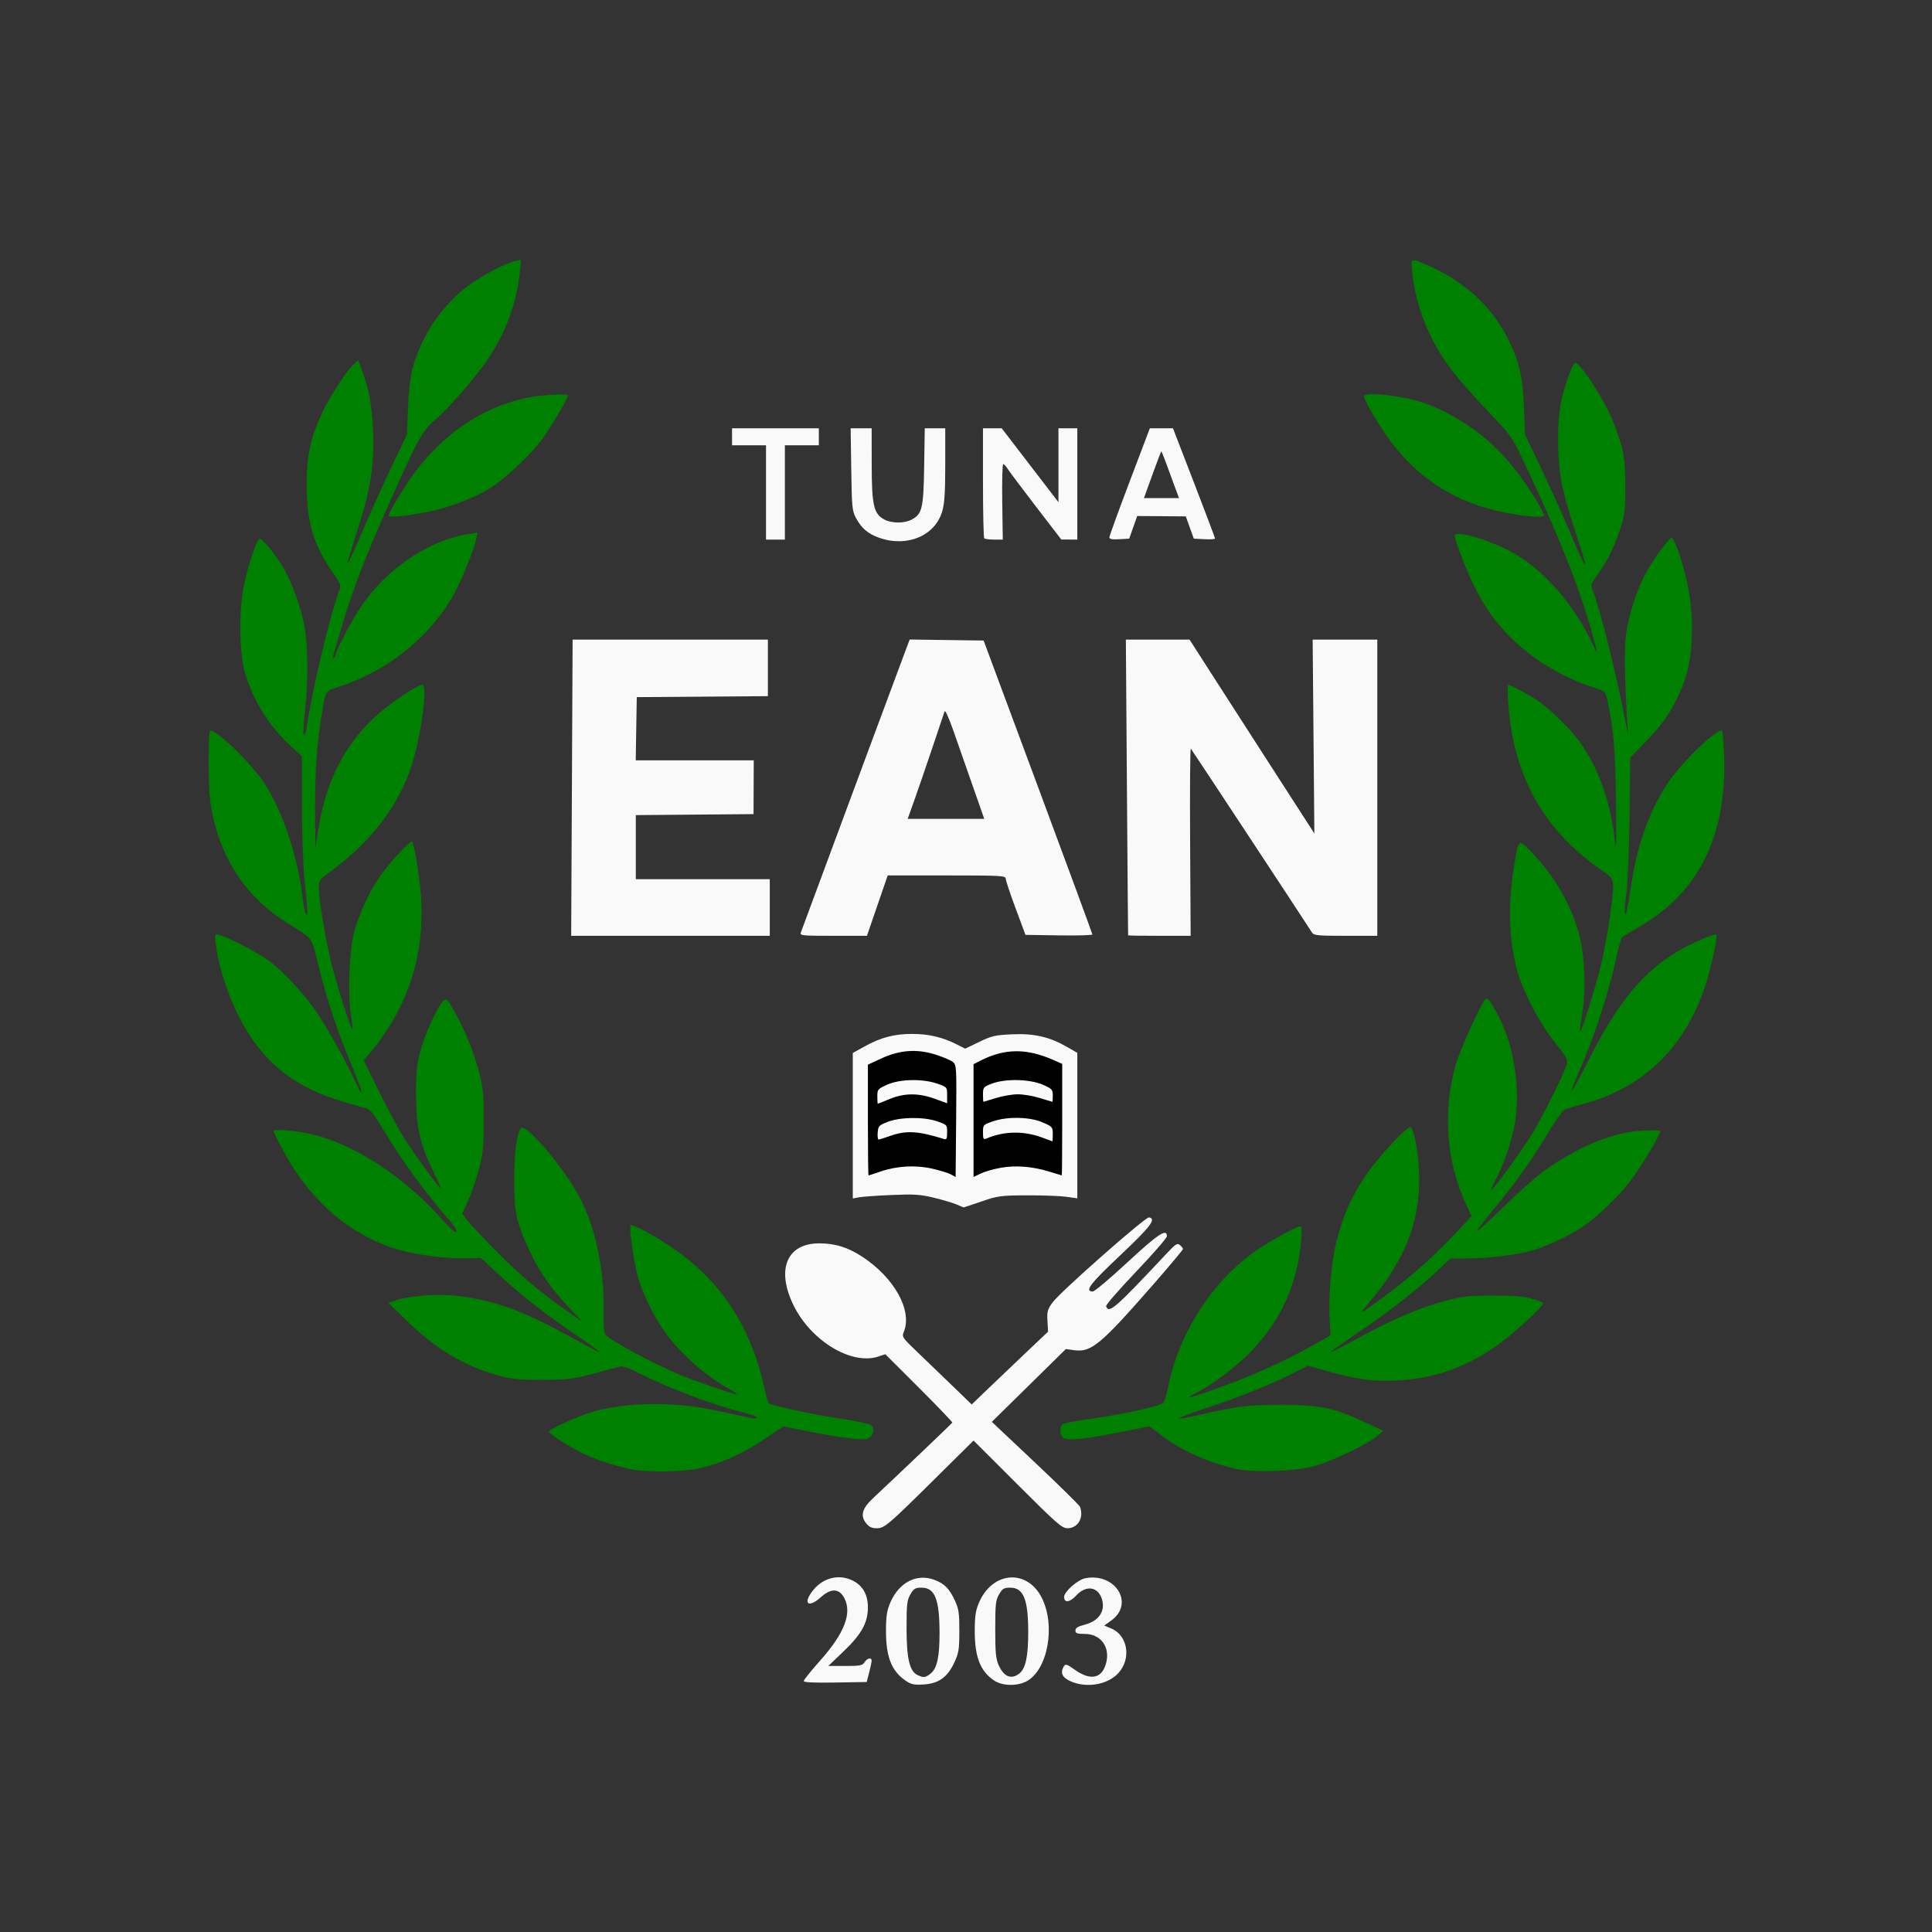 <?xml version="1.0" encoding="UTF-8" standalone="no"?>
<!-- Created with Inkscape (http://www.inkscape.org/) -->

<svg
   version="1.1"
   id="svg1"
   width="1024"
   height="1024"
   viewBox="0 0 1024 1024"
   sodipodi:docname="logo_white.svg"
   inkscape:version="1.4 (e7c3feb1, 2024-10-09)"
   inkscape:export-filename="logoEANWhiteBgMono.png"
   inkscape:export-xdpi="96"
   inkscape:export-ydpi="96"
   xmlns:inkscape="http://www.inkscape.org/namespaces/inkscape"
   xmlns:sodipodi="http://sodipodi.sourceforge.net/DTD/sodipodi-0.dtd"
   xmlns="http://www.w3.org/2000/svg"
   xmlns:svg="http://www.w3.org/2000/svg">
  <rect x="0" y="0" width="1024" height="1024" fill="#333333" stroke="none"/>
  <defs
     id="defs1" />
  <sodipodi:namedview
     id="namedview1"
     pagecolor="#ffffff"
     bordercolor="#000000"
     borderopacity="0.25"
     inkscape:showpageshadow="2"
     inkscape:pageopacity="0.0"
     inkscape:pagecheckerboard="0"
     inkscape:deskcolor="#d1d1d1"
     inkscape:zoom="1.3675087"
     inkscape:cx="564.89584"
     inkscape:cy="514.80475"
     inkscape:window-width="2560"
     inkscape:window-height="1387"
     inkscape:window-x="1512"
     inkscape:window-y="25"
     inkscape:window-maximized="0"
     inkscape:current-layer="g1"
     inkscape:export-bgcolor="#000000ff" />
  <g
     inkscape:groupmode="layer"
     inkscape:label="Image"
     id="g1">
    <path
       id="path42"
       style="fill:#000000;stroke-width:0.837"
       d="m 539.252,555.229 c -6.801,-0.021 -11.852,1.128 -18.938,4.275 l -4.811,2.137 a 2.673,2.673 0 0 0 -1.588,2.443 V 593.25 c 0,8.028 0.034,15.325 0.086,20.625 0.026,2.65 0.057,4.797 0.092,6.301 0.017,0.752 0.036,1.34 0.057,1.773 0.01,0.217 0.019,0.387 0.037,0.572 0.009,0.092 0.015,0.173 0.051,0.361 0.018,0.094 0.027,0.199 0.137,0.484 0.055,0.143 0.117,0.335 0.381,0.678 0.132,0.171 0.663,0.613 0.664,0.613 6.2e-4,4e-4 1.456,0.432 1.457,0.432 0.573,0 0.557,-0.056 0.652,-0.078 0.095,-0.022 0.159,-0.04 0.227,-0.059 0.135,-0.038 0.269,-0.079 0.428,-0.129 0.317,-0.1 0.722,-0.234 1.207,-0.398 0.969,-0.329 2.247,-0.776 3.619,-1.27 6.573,-2.362 21.423,-2.864 29.367,-0.832 1.804,0.461 3.61,0.946 5.053,1.352 1.442,0.406 2.691,0.811 2.719,0.822 0.397,0.158 1.238,0.481 2.344,0.088 1.106,-0.394 1.696,-1.347 1.941,-1.971 0.491,-1.247 0.52,-2.296 0.621,-4.277 0.202,-3.964 0.221,-11.245 0.221,-25.023 V 564.033 a 2.673,2.673 0 0 0 -1.682,-2.482 l -5.229,-2.092 c -7.963,-3.187 -12.542,-4.21 -19.113,-4.23 z m -0.914,20.094 c 4.572,0.004 7.246,0.075 9.074,0.32 1.828,0.245 2.856,0.608 4.691,1.434 2.112,0.95 3.007,1.682 3.307,2.146 0.212,0.328 0.291,0.911 0.27,1.771 l -1.846,-0.621 c -3.846,-1.296 -8.072,-1.857 -13.789,-1.924 -6.149,-0.071 -9.943,0.399 -14.475,1.834 l -1.988,0.629 0.025,-0.447 c 0.117,-2.025 0.324,-2.737 0.316,-2.725 -0.007,0.012 0.255,-0.26 1.809,-1.037 1.219,-0.609 2.017,-0.887 3.783,-1.1 1.767,-0.213 4.451,-0.285 8.822,-0.281 z m 2.607,19.711 c 4.489,0.255 8.87,1.169 11.543,2.402 l 3.256,1.502 v 2.52 c 0,0.185 -0.009,0.287 -0.01,0.465 -0.863,-0.304 -1.664,-0.585 -2.699,-0.951 -8.356,-2.956 -16.306,-3.569 -23.721,-1.678 -2.389,0.609 -4.381,1.112 -5.842,1.48 -0.006,-0.137 -0.027,-0.177 -0.027,-0.326 0,-1.058 0.052,-1.78 0.129,-2.131 0.077,-0.351 0.074,-0.298 0.17,-0.393 0.193,-0.19 1.624,-0.9 4.789,-1.816 3.274,-0.948 7.923,-1.329 12.412,-1.074 z m -57.553,-40.57 c -5.803,0.19 -12.167,1.837 -18.562,4.736 l -5.586,2.533 a 3.135,3.135 0 0 0 -1.84,2.855 v 28.914 c 0,7.96 0.032,15.195 0.084,20.451 0.026,2.628 0.057,4.759 0.092,6.254 0.018,0.747 0.035,1.332 0.057,1.77 0.011,0.219 0.022,0.392 0.041,0.592 0.01,0.1 0.014,0.191 0.057,0.408 0.021,0.109 0.032,0.231 0.162,0.566 0.065,0.168 0.139,0.394 0.451,0.795 0.156,0.201 0.781,0.712 0.781,0.713 6.1e-4,4e-4 1.697,0.5 1.697,0.5 0.694,0 0.67,-0.068 0.779,-0.094 0.11,-0.026 0.181,-0.047 0.254,-0.068 0.145,-0.042 0.281,-0.086 0.443,-0.139 0.324,-0.106 0.732,-0.247 1.219,-0.418 0.973,-0.343 2.253,-0.807 3.627,-1.318 3.999,-1.489 5.587,-1.641 15.979,-1.641 10.219,7.6e-4 12.111,0.188 16.072,1.605 1.459,0.522 2.828,0.945 3.959,1.227 0.565,0.141 1.057,0.249 1.576,0.314 0.26,0.033 0.518,0.061 0.914,0.043 0.396,-0.018 1.054,0.238 2.258,-0.963 1.181,-1.178 0.804,-1.327 0.854,-1.531 0.05,-0.204 0.066,-0.318 0.082,-0.432 0.032,-0.227 0.05,-0.42 0.068,-0.652 0.037,-0.464 0.069,-1.051 0.102,-1.791 0.065,-1.48 0.13,-3.547 0.189,-6.076 0.12,-5.057 0.225,-11.949 0.285,-19.479 0.084,-10.386 0.075,-17.354 -0.057,-21.992 -0.066,-2.319 -0.16,-4.052 -0.305,-5.398 -0.145,-1.346 -0.197,-2.219 -0.834,-3.434 -0.824,-1.571 -1.943,-2.31 -3.227,-3.115 -1.284,-0.806 -2.797,-1.537 -4.494,-2.225 -3.394,-1.375 -7.505,-2.547 -11.578,-3.189 -1.79,-0.282 -3.663,-0.386 -5.6,-0.322 z m -1.648,20.99 c 4.257,-0.257 8.747,0.082 12.293,0.99 1.376,0.353 2.766,0.777 3.826,1.152 0.418,0.148 0.725,0.273 1.006,0.391 0.018,0.074 0.027,0.085 0.045,0.17 0.14,0.674 0.261,1.664 0.311,2.604 0.001,0.021 -10e-4,0.032 0,0.053 -1.115,-0.335 -2.294,-0.69 -3.674,-1.131 -8.689,-2.775 -15.846,-2.82 -23.529,-0.037 -1.781,0.645 -2.802,1.045 -4.166,1.559 v -2.047 l 2.986,-1.375 c 2.587,-1.191 6.644,-2.071 10.902,-2.328 z m -0.436,20.086 c 4.466,-0.247 9.266,0.095 12.691,0.973 1.387,0.355 2.788,0.782 3.855,1.16 0.464,0.164 0.823,0.309 1.115,0.434 0.03,0.068 0.054,0.071 0.074,0.162 0.118,0.527 0.201,1.337 0.199,2.084 -9e-5,0.05 -0.011,0.064 -0.012,0.113 -0.013,-0.003 -0.019,-0.003 -0.031,-0.006 -1.341,-0.293 -3.075,-0.705 -4.84,-1.156 -8.596,-2.198 -15.148,-2.221 -22.346,0.035 -1.768,0.554 -3.013,0.916 -3.986,1.162 0.101,-1.132 0.205,-1.517 0.152,-1.449 -0.06,0.077 0.551,-0.433 2.412,-1.355 2.013,-0.998 6.248,-1.909 10.715,-2.156 z" />
    <path
       id="path34"
       style="fill:#f9f9f9"
       d="M 303.12,417.501 303.5,339.002 355.25,339.001 407,339 v 14.987 14.987 l -34.75,0.263 -34.75,0.263 -0.274,16.75 -0.274,16.75 31.274,0.002 31.274,0.002 -0.053,14.248 -0.053,14.248 -31.197,0.264 L 337,432.028 V 449.014 466 h 35.5 35.5 v 15 15 H 355.37 302.739 Z M 424.459,494.25 c 0.37,-0.963 5.417,-14.575 11.215,-30.25 12.625,-34.13 41.239,-111.161 44.304,-119.271 l 2.181,-5.771 19.591,0.271 19.591,0.271 28.81,77.5 c 15.846,42.625 28.819,77.848 28.83,78.273 0.011,0.425 -7.964,0.65 -17.721,0.5 L 543.52,495.5 l -5.205,-14 c -2.863,-7.7 -5.23,-14.787 -5.26,-15.75 -0.051,-1.628 -2.229,-1.75 -31.305,-1.748 l -31.25,0.002 L 465,480 l -5.5,15.996 -17.857,0.002 c -16.597,0.002 -17.81,-0.122 -17.184,-1.748 z m 90.993,-78 c -3.415,-9.762 -8.024,-22.925 -10.242,-29.25 -2.217,-6.325 -4.259,-10.825 -4.538,-10 -0.278,0.825 -3.308,9.825 -6.732,20 -3.424,10.175 -7.717,22.663 -9.54,27.75 l -3.314,9.25 h 20.288 20.288 z m 82.471,79.5 c -0.042,-0.138 -0.328,-35.462 -0.635,-78.5 l -0.559,-78.25 16.885,0.011 16.885,0.011 12.989,20.239 c 7.144,11.131 22.025,34.247 33.069,51.368 l 20.081,31.129 -0.452,-51.379 L 695.735,339 H 712.867 730 v 78.5 78.5 h -16.759 c -14.871,0 -16.885,-0.197 -17.873,-1.75 -4.415,-6.94 -63.684,-96.897 -64.207,-97.451 -0.364,-0.385 -0.533,21.777 -0.376,49.25 L 631.071,496 h -16.535 c -9.095,0 -16.57,-0.113 -16.612,-0.25 z M 466.216,285.109 c -6.127,-2.116 -9.546,-5.004 -12.563,-10.609 -1.981,-3.681 -2.178,-5.736 -2.473,-25.75 L 450.86,227 H 456.43 462 l 0.022,19.25 c 0.025,21.741 1.07,26.195 6.85,29.184 3.843,1.987 10.369,2.01 14.161,0.049 5.739,-2.968 6.433,-5.854 6.791,-28.233 L 490.147,227 H 495.574 501 v 19.319 c 0,14.821 -0.374,20.577 -1.605,24.722 -3.841,12.935 -18.486,19.144 -33.18,14.068 z M 406,261 v -25 h -9 -9 v -4.5 -4.5 h 23 23 v 4.5 4.5 h -9 -9 v 25 25 h -5 -5 z m 115.667,24.333 C 521.3,284.967 521,271.692 521,255.833 V 227 h 4.966 4.966 L 545.966,246.587 561,266.175 V 246.587 227 h 5 5 v 29.5 29.5 l -4.25,-0.028 -4.25,-0.028 L 549,268.378 C 541.575,258.716 534.833,249.729 534.018,248.406 533.203,247.083 532.173,246 531.728,246 c -0.445,0 -0.678,9 -0.518,20.001 l 0.29,20.001 -4.583,-10e-4 c -2.521,-5.7e-4 -4.883,-0.301 -5.25,-0.668 z M 588,284.812 c 0,-0.711 4.825,-14.009 10.722,-29.552 L 609.444,227 h 6.128 6.128 l 11.15,28.877 C 638.982,271.759 644,285.056 644,285.427 c 0,0.37 -2.534,0.538 -5.631,0.373 l -5.631,-0.3 -2.119,-5.904 -2.119,-5.904 -12.876,-0.096 -12.876,-0.096 -2.124,6 -2.124,6 -5.25,0.302 c -3.781,0.218 -5.25,-0.059 -5.25,-0.99 z M 622.579,257.75 c -1.282,-3.438 -3.351,-9.073 -4.598,-12.524 -1.247,-3.451 -2.386,-6.151 -2.531,-6 -0.146,0.151 -2.262,5.786 -4.704,12.524 L 606.306,264 h 9.302 9.302 z"
       inkscape:label="Text" />
    <path
       style="fill:#f9f9f9"
       d="m 507,638.393 c -1.925,-0.841 -7.325,-2.449 -12,-3.574 -7.315,-1.76 -10.451,-1.961 -22.5,-1.442 -7.7,0.332 -15.463,0.884 -17.25,1.227 L 452,635.227 v -38.565 -38.565 l 6.25,-3.463 C 466.871,549.858 473.944,548 483.5,548 c 8.653,0 16.07,1.739 23.535,5.519 l 4.535,2.296 7.423,-3.581 c 6.664,-3.215 8.464,-3.627 17.619,-4.034 11.616,-0.517 19.775,1.389 29.139,6.804 l 5.25,3.036 v 38.552 38.552 l -5.75,-0.822 c -3.163,-0.452 -12.5,-0.796 -20.75,-0.765 -14.183,0.054 -15.507,0.231 -24.307,3.25 -5.119,1.756 -9.394,3.176 -9.5,3.154 -0.106,-0.021 -1.768,-0.727 -3.693,-1.568 z m -1.902,-75.494 c -1.074,-0.881 -5.142,-2.627 -9.041,-3.88 -9.919,-3.189 -19.036,-2.568 -28.877,1.968 L 460,564.296 v 29.352 C 460,609.792 460.155,623 460.343,623 c 0.189,0 3.001,-0.915 6.25,-2.033 8.743,-3.009 18.629,-3.569 27.506,-1.558 4.071,0.923 8.526,2.297 9.901,3.053 l 2.5,1.376 0.275,-29.669 c 0.263,-28.392 0.191,-29.738 -1.677,-31.27 z m -39.909,37.376 c 0.288,-3.455 0.673,-3.865 5.31,-5.662 6.741,-2.611 19.144,-2.741 26.25,-0.275 5.165,1.793 5.25,1.887 5.25,5.858 0,3.387 -0.282,3.948 -1.75,3.487 C 486.728,599.439 480.359,599.059 472,602 c -3.025,1.064 -5.865,1.949 -6.31,1.967 -0.446,0.018 -0.671,-1.643 -0.5,-3.692 z M 465,581.123 c 0,-3.712 0.223,-3.977 5.25,-6.225 6.73,-3.01 18.676,-3.259 26.5,-0.553 5.237,1.811 5.25,1.826 5.25,6.111 v 4.296 l -6.545,-2.376 c -8.649,-3.14 -16.093,-3.095 -23.955,0.143 -3.3,1.359 -6.112,2.474 -6.25,2.476 -0.138,0.003 -0.25,-1.74 -0.25,-3.872 z m 65.458,37.811 c 8.015,-1.396 17.02,-0.669 25.793,2.081 3.437,1.078 6.362,1.965 6.499,1.972 0.138,0.007 0.25,-13.287 0.25,-29.543 v -29.556 l -4.745,-2.099 c -14.138,-6.254 -25.758,-6.151 -38.505,0.342 l -3.75,1.91 v 29.889 29.889 l 3.83,-1.85 c 2.106,-1.018 6.889,-2.383 10.628,-3.034 z M 552,602.802 c -9.574,-3.524 -19.999,-3.287 -29.25,0.665 -1.501,0.641 -1.75,0.174 -1.75,-3.279 0,-3.959 0.087,-4.057 5.25,-5.849 7.703,-2.673 19.697,-2.405 26.5,0.594 5.033,2.218 5.25,2.474 5.25,6.191 0,2.132 -0.113,3.838 -0.25,3.79 -0.138,-0.048 -2.725,-0.998 -5.75,-2.111 z m -31,-22.719 c 0,-3.749 0.204,-3.996 4.75,-5.75 7.061,-2.724 20.099,-2.433 27,0.604 4.841,2.13 5.25,2.573 5.25,5.687 0,1.857 -0.113,3.371 -0.25,3.364 -0.138,-0.007 -3.103,-0.907 -6.589,-2 C 547.674,580.894 542.427,580 539.5,580 c -2.927,0 -8.174,0.894 -11.661,1.987 -3.486,1.093 -6.452,1.993 -6.589,2 -0.138,0.007 -0.25,-1.75 -0.25,-3.904 z"
       id="path33"
       inkscape:label="book" />
    <path
       id="path31"
       style="fill:#008000"
       d="m 335.66,778.952 c -6.888,-1.156 -18.12,-4.689 -25.403,-7.991 C 303.428,767.866 291,760.028 291,758.816 c 0,-1.32 16.2,-8.623 23.693,-10.682 11.349,-3.117 25.267,-4.491 38.721,-3.822 12.804,0.637 17.424,1.324 35.206,5.239 12.511,2.754 12.38,2.737 12.38,1.67 0,-0.428 -3.263,-1.611 -7.25,-2.629 -16.486,-4.209 -40.642,-13.342 -55.007,-20.797 -5.009,-2.599 -8.552,-3.84 -10,-3.502 -1.234,0.288 -7.643,1.978 -14.243,3.756 -10.818,2.914 -13.428,3.239 -26.5,3.303 -10.511,0.052 -16.354,-0.395 -21.237,-1.623 -19.197,-4.828 -34.864,-13.9 -50.936,-29.496 l -9.956,-9.661 3.572,-1.237 c 7.46,-2.583 22.674,-3.765 32.657,-2.538 19.772,2.43 34.457,7.657 58.423,20.794 8.471,4.643 16.206,8.72 17.189,9.06 0.983,0.34 -4.962,-3.987 -13.212,-9.616 -16.646,-11.357 -28.821,-20.961 -41.312,-32.587 l -8.312,-7.737 -7.421,0.196 c -10.718,0.284 -26.361,-1.656 -36.086,-4.474 -22.291,-6.46 -41.898,-21.678 -55.89,-43.382 C 151.569,612.986 145,600.748 145,599.529 c 0,-1.419 12.835,-0.252 21.55,1.959 22.148,5.618 47.541,22.303 67.142,44.117 3.655,4.067 7.019,7.395 7.476,7.395 1.872,0 0.513,-2.258 -5.535,-9.196 -10.256,-11.767 -22.848,-29.111 -31.189,-42.959 -6.102,-10.131 -8.315,-13.007 -10.353,-13.453 -1.426,-0.311 -7.05,-1.912 -12.498,-3.557 -24.573,-7.419 -39.467,-18.658 -51.703,-39.017 -7.458,-12.409 -13.954,-31.064 -15.561,-44.684 -0.626,-5.308 -0.607,-5.358 1.768,-4.647 5.928,1.774 20.955,9.629 26.585,13.896 8.354,6.331 19.19,18.11 25.742,27.982 5.768,8.69 16.25,27.652 20.199,36.538 1.321,2.972 2.644,5.161 2.941,4.864 0.297,-0.297 -1.969,-6.5 -5.035,-13.783 -7.504,-17.825 -13.059,-34.42 -17.563,-52.474 -4.185,-16.776 -2.452,-14.384 -17.04,-23.51 -20.635,-12.908 -33.896,-32.174 -39.229,-56.99 -1.59,-7.398 -2.056,-13.327 -2.102,-26.696 -0.032,-9.452 0.262,-17.507 0.654,-17.899 2.037,-2.037 21.132,16.225 28.674,27.422 9.792,14.538 18.128,39.562 20.562,61.727 0.366,3.336 1.075,6.711 1.574,7.5 1.229,1.943 1.215,1.508 -0.553,-16.565 -0.855,-8.738 -1.476,-25.772 -1.488,-40.803 L 160,400.894 154.012,395.351 C 142.426,384.624 134.06,371.149 129.763,356.291 126.773,345.954 126.551,322.956 129.315,310 c 2.364,-11.08 6.934,-24.5 8.342,-24.5 1.48,0 8.019,8.004 12.259,15.006 4.78,7.893 9.754,21.667 11.557,32.002 1.857,10.651 1.902,30.082 0.104,44.992 -0.73,6.05 -0.98,11.381 -0.556,11.846 0.424,0.465 1.07,-1.11 1.436,-3.5 3.294,-21.526 12.514,-60.158 17.442,-73.088 0.932,-2.445 0.557,-3.44 -3.463,-9.191 -10.235,-14.641 -13.816,-26.524 -13.883,-46.068 -0.055,-15.903 1.843,-24.996 7.998,-38.317 3.837,-8.305 12.942,-22.45 16.726,-25.986 l 2.464,-2.303 1.605,4.012 c 3.897,9.739 5.828,19.785 6.36,33.094 0.746,18.64 -1.263,31.471 -8.33,53.204 -3.037,9.34 -5.345,17.16 -5.128,17.377 0.217,0.217 3.915,-7.813 8.218,-17.843 4.303,-10.031 11.294,-25.486 15.536,-34.345 l 7.713,-16.107 0.56,-14.393 c 0.662,-17.009 2.637,-25.032 9.374,-38.076 5.177,-10.024 14.385,-20.601 23.739,-27.27 7.176,-5.116 19.182,-11.31 23.655,-12.205 l 3.147,-0.629 -0.72,6.894 c -1.655,15.856 -7.234,31.152 -16.431,45.052 -6.63,10.02 -21.331,26.941 -29.077,33.469 -6.075,5.12 -8.938,10.433 -24.552,45.566 -12.063,27.143 -18.671,44.441 -24.373,63.808 -2.267,7.7 -4.323,14.586 -4.568,15.302 -0.245,0.716 -8.5e-4,1.027 0.543,0.691 0.544,-0.336 0.989,-1.1 0.989,-1.697 0,-1.867 8.748,-18.533 13.156,-25.063 13.681,-20.268 35.915,-35.322 57.142,-38.688 l 4.798,-0.761 -0.652,3.108 c -1.428,6.809 -8.744,24.535 -13.116,31.777 -13.204,21.875 -34.35,38.484 -59.533,46.76 -7.219,2.372 -7.081,2.19 -8.757,11.571 -3.294,18.44 -4.393,35.646 -3.992,62.5 l 0.172,11.5 1.249,-8.5 c 3.71,-25.242 13.25,-44.822 29.318,-60.174 C 205.306,373.642 220.858,363 223.837,363 c 3.275,0 -1.264,30.981 -6.722,45.878 -7.356,20.08 -21.45,37.99 -41.365,52.567 -6.531,4.78 -6.75,5.081 -6.75,9.264 0,5.896 3.415,26.52 6.506,39.291 2.752,11.372 10.622,36.206 11.268,35.559 0.219,-0.219 -0.148,-3.777 -0.814,-7.908 -1.818,-11.27 -0.754,-35.172 1.985,-44.585 2.801,-9.627 7.729,-20.225 13.04,-28.046 4.855,-7.15 16.536,-19.817 17.445,-18.918 1.07,1.058 3.551,15.775 4.512,26.767 2.757,31.523 -6.167,60.27 -26.2,84.398 l -3.959,4.768 8.501,17.232 c 4.675,9.477 10.851,20.832 13.724,25.232 5.982,9.163 18.112,25.717 18.53,25.288 0.154,-0.158 -1.682,-4.338 -4.081,-9.288 -6.968,-14.381 -8.944,-23.33 -8.944,-40.5 0,-11.973 0.399,-15.981 2.291,-23 2.48,-9.204 9.166,-23.758 12.158,-26.465 1.776,-1.607 2.026,-1.382 5.64,5.082 5.685,10.165 10.178,21.137 13.134,32.07 2.374,8.78 2.651,11.55 2.631,26.313 -0.02,14.749 -0.307,17.538 -2.701,26.285 -1.473,5.382 -4.028,12.761 -5.677,16.399 l -2.999,6.615 2.726,3.601 c 1.499,1.98 8.814,9.7 16.255,17.155 13.009,13.034 22.546,21.034 37.529,31.482 l 7,4.882 -7.056,-7.507 c -9.612,-10.228 -15.661,-18.958 -20.827,-30.059 -6.934,-14.9 -8.053,-20.074 -8.084,-37.352 -0.025,-14.148 1.201,-23.896 3.46,-27.5 2.214,-3.532 23.322,21.325 31.472,37.062 8.164,15.763 12.767,37.598 12.469,59.155 -0.107,7.762 0.237,12.286 1.006,13.212 2.496,3.008 24.686,14.994 39.059,21.098 7.478,3.176 28.705,10.482 30.376,10.455 0.618,-0.01 -1.126,-1.26 -3.876,-2.778 -13.178,-7.274 -27.197,-19.972 -35.42,-32.085 C 345.536,695.954 339.681,683.306 337.598,675 c -1.986,-7.922 -4.22,-24.711 -3.398,-25.534 0.901,-0.901 11.339,4.645 21.377,11.359 26.052,17.426 42.108,41.599 49.485,74.5 0.965,4.304 2.01,8.081 2.322,8.393 1.215,1.215 24.833,6.279 38.616,8.28 8.25,1.198 15.095,2.693 15.88,3.469 2.114,2.09 0.615,6.371 -2.505,7.154 -3.099,0.778 -15.36,-0.814 -32.054,-4.162 l -12.18,-2.442 -10.379,6.993 c -11.566,7.792 -23.428,13.014 -34.984,15.401 -8.145,1.682 -25.663,1.96 -34.118,0.541 z m 319.453,-0.436 c -14.752,-3.342 -28.525,-9.504 -39.335,-17.6 l -6.604,-4.946 -14.837,2.989 c -18.804,3.788 -28.747,4.775 -30.814,3.059 -2.112,-1.753 -1.964,-6.633 0.227,-7.487 0.963,-0.375 7.825,-1.568 15.25,-2.651 18.296,-2.669 36.256,-6.713 37.623,-8.472 0.618,-0.795 1.674,-4.25 2.347,-7.677 5.751,-29.282 24.056,-57.501 47.652,-73.46 C 674.034,657.26 687.256,650 688.973,650 c 1.017,0 1.153,1.701 0.621,7.75 -1.999,22.726 -10.231,41.168 -25.815,57.827 -7.076,7.564 -20.535,17.961 -28.408,21.944 -2.989,1.512 -5.271,2.912 -5.072,3.111 0.425,0.425 18.921,-6.065 29.701,-10.422 12.093,-4.886 24.496,-10.815 35.223,-16.835 l 10.015,-5.621 -0.499,-8.627 c -0.709,-12.271 0.91,-30.489 3.681,-41.413 3.272,-12.898 7.645,-22.945 14.549,-33.425 6.989,-10.609 23.369,-28.279 24.833,-26.789 2.122,2.159 4.366,16.208 4.392,27.5 0.054,23.894 -8.167,43.891 -27.195,66.145 -5.205,6.088 -4.753,5.891 8,-3.48 16.259,-11.947 28.997,-23.504 43.733,-39.679 l 3.201,-3.514 -2.379,-4.986 c -10.95,-22.952 -13.142,-50.219 -6.035,-75.079 2.122,-7.424 11.782,-29.003 15.399,-34.402 1.289,-1.923 2.79,-0.104 7.6,9.207 7.944,15.379 11.376,37.737 8.515,55.473 -1.456,9.026 -5.953,22.461 -10.121,30.236 -1.598,2.981 -2.742,5.585 -2.541,5.786 0.623,0.623 16.478,-21.142 21.779,-29.897 5.673,-9.369 17.397,-32.945 18.363,-36.924 0.532,-2.194 -0.509,-4.04 -6.473,-11.473 -8.119,-10.12 -16.908,-26.959 -19.983,-38.289 -4.437,-16.348 -4.915,-35.137 -1.43,-56.123 2.27,-13.668 2.202,-13.622 9.322,-6.18 12.193,12.743 21.032,28.171 25.151,43.896 2.859,10.914 3.539,29.111 1.542,41.245 -0.856,5.204 -1.388,9.63 -1.182,9.836 0.644,0.644 8.493,-24.437 11.148,-35.627 2.973,-12.527 6.395,-34.751 6.34,-41.17 -0.038,-4.42 -0.163,-4.588 -7.014,-9.421 -30.266,-21.353 -45.863,-49.642 -48.566,-88.085 C 799.005,367.272 799.011,363 799.386,363 c 1.247,0 11.052,5.227 15.614,8.323 6.636,4.504 17.609,15.32 22.572,22.248 9.642,13.461 16.259,32.203 18.335,51.928 0.731,6.945 0.871,2.377 0.614,-20 -0.32,-27.87 -1.245,-38.946 -4.516,-54.082 -1.095,-5.066 -1.117,-5.088 -6.801,-6.851 C 829.227,359.612 812.184,349.43 800.924,338.114 792.347,329.494 787.077,322.097 781.25,310.5 777.579,303.193 771,286.133 771,283.92 c 0,-3.416 20.32,2.781 32.376,9.874 15.381,9.049 30.858,26.923 40.209,46.436 1.916,3.998 3.268,6.51 3.005,5.582 -0.263,-0.928 -0.98,-3.628 -1.593,-6 -6.378,-24.684 -18.4,-55.244 -37.759,-95.987 -5.813,-12.235 -6.464,-13.136 -18.741,-25.987 -6.995,-7.322 -15.62,-17.144 -19.166,-21.826 -11.708,-15.46 -18.85,-33.188 -20.853,-51.763 -0.627,-5.815 -0.534,-6.25 1.334,-6.25 1.104,0 6.446,2.222 11.87,4.937 16.672,8.346 29.58,20.863 37.379,36.248 6.106,12.044 8.02,20.157 8.665,36.729 l 0.561,14.414 6.958,14.586 c 8.045,16.864 13.671,29.385 19.699,43.836 2.352,5.638 4.643,10.25 5.092,10.25 0.449,0 -1.635,-7.126 -4.633,-15.835 -2.997,-8.709 -6.379,-20.522 -7.515,-26.25 -2.636,-13.291 -2.817,-32.947 -0.408,-44.352 1.846,-8.738 6.32,-20.815 7.542,-20.355 3.497,1.315 15.591,20.253 19.963,31.259 5.507,13.864 6.443,18.887 6.429,34.533 -0.012,13.704 -0.189,15.013 -3.226,23.842 -3.363,9.775 -6.296,15.531 -11.878,23.309 -2.965,4.131 -3.216,4.97 -2.245,7.5 4.209,10.97 11.487,39.831 16.857,66.849 l 1.988,10 -0.437,-7 c -1.497,-24.012 -1.67,-39.997 -0.511,-47.235 1.739,-10.857 5.527,-22.482 10.137,-31.116 C 876.054,296.746 884.626,285 886.076,285 c 0.429,0 1.663,2.362 2.742,5.25 5.963,15.959 8.684,32.649 7.866,48.25 -0.671,12.797 -2.421,20.188 -7.164,30.244 -4.704,9.974 -8.584,15.42 -17.65,24.773 l -7.771,8.017 -0.416,31.483 c -0.229,17.315 -0.96,35.416 -1.625,40.224 -0.665,4.808 -1.022,9.533 -0.793,10.5 0.533,2.26 0.89,0.618 3.599,-16.561 3.252,-20.623 9.855,-38.492 19.455,-52.644 7.553,-11.134 26.409,-29.143 28.414,-27.138 0.383,0.383 0.876,6.47 1.096,13.527 1.351,43.364 -14.166,73.456 -47.259,91.646 -3.61,1.984 -6.828,4.036 -7.151,4.559 -0.323,0.523 -1.676,5.77 -3.005,11.66 -4.457,19.742 -10.988,39.526 -19.824,60.048 -6.119,14.212 -3.876,11.432 4.988,-6.182 16.362,-32.514 30.138,-48.887 50.492,-60.011 7.194,-3.931 16.954,-7.955 17.637,-7.272 0.831,0.831 -2.76,17.607 -5.686,26.561 -10.792,33.025 -32.639,54.383 -64.521,63.078 -4.4,1.2 -8.9,2.529 -10,2.954 -1.1,0.425 -5.053,5.893 -8.785,12.153 -8.489,14.239 -17.542,26.959 -28.895,40.596 C 786.969,646.543 783,651.76 783,652.309 c 0,0.549 6.412,-5.282 14.25,-12.957 7.838,-7.675 17.625,-16.328 21.75,-19.228 18.282,-12.855 36.099,-20.049 51.75,-20.895 5.382,-0.291 9.25,-0.112 9.25,0.428 0,1.78 -10.309,18.898 -15.682,26.04 -6.31,8.388 -17.928,19.523 -25.866,24.793 -7.69,5.104 -20.678,10.981 -28.451,12.873 -8.558,2.083 -22.474,3.62 -32.878,3.63 l -8.378,0.008 -6.999,6.603 c -10.41,9.82 -26.462,22.321 -42.512,33.107 -7.847,5.273 -14.116,9.74 -13.93,9.926 0.186,0.186 7.332,-3.475 15.881,-8.136 17.7,-9.65 31.533,-15.478 45.589,-19.206 8.245,-2.187 11.938,-2.589 24.228,-2.636 10.49,-0.041 16.117,0.395 20.347,1.574 3.216,0.896 6.141,1.929 6.5,2.295 1.19,1.213 -17.594,18.218 -26.889,24.341 -16.291,10.732 -31.944,15.9 -50.958,16.822 -12.573,0.61 -21.169,-0.59 -37.624,-5.253 l -9.124,-2.585 -8.214,4.13 c -12.338,6.204 -28.691,12.747 -46.538,18.623 -17.285,5.69 -17.789,6.818 -1.339,2.992 18.392,-4.278 24.871,-5.047 42.339,-5.025 20.005,0.025 27.76,1.653 43.847,9.202 l 9.847,4.621 -3.347,2.799 c -5.238,4.38 -24.52,13.581 -33.347,15.913 -10.485,2.769 -32.136,3.508 -41.387,1.412 z M 206,273.342 c 0,-1.799 9.202,-16.967 14.447,-23.816 18.613,-24.301 43.697,-38.552 70.803,-40.226 5.866,-0.362 9.75,-0.227 9.75,0.341 0,1.669 -10.134,18.681 -14.542,24.412 -6.277,8.161 -20.19,20.899 -27.541,25.216 -8.465,4.972 -20.296,9.473 -30.858,11.74 C 217.28,273.323 206,274.516 206,273.342 Z m 598.635,-0.443 C 775.543,268.651 753.777,256.104 737.095,233.965 731.267,226.231 723,212.249 723,210.127 c 0,-2.849 22.896,-0.099 33.367,4.008 19.147,7.509 34.867,19.321 47.319,35.555 6.805,8.871 15.258,22.483 14.631,23.561 -0.536,0.922 -5.908,0.785 -13.683,-0.35 z"
       inkscape:label="Olives" />
    <path
       style="fill:#f9f9f9"
       d="m 458.994,807.266 c -3.123,-3.97 -2.037,-7.793 3.754,-13.215 14.404,-13.487 41.787,-39.591 42.004,-40.042 0.139,-0.289 -7.794,-8.562 -17.628,-18.385 l -17.881,-17.86 -3.768,1.243 C 451.305,723.685 429.868,710.721 420.61,691.875 411.267,672.859 416.998,659 434.205,659 c 8.342,0 14.995,2.037 22.502,6.889 17.225,11.133 27.019,28.701 22.323,40.039 -1.091,2.633 -0.8,3.066 7.156,10.658 4.561,4.353 12.917,12.393 18.568,17.868 l 10.275,9.954 5.735,-5.552 c 3.154,-3.054 12.26,-11.738 20.234,-19.3 l 14.498,-13.748 -0.324,-5.655 c -0.285,-4.98 0.037,-6.152 2.7,-9.824 4.069,-5.612 49.232,-45.434 51.127,-45.082 4.017,0.747 0.893,4.859 -15.3,20.138 -16.075,15.168 -19.063,19.114 -14.472,19.114 0.935,0 9.216,-6.975 18.402,-15.5 C 613.745,654.044 618.5,650.898 618.5,655.192 c 0,0.931 -7.343,9.39 -16.317,18.799 -8.974,9.409 -16.137,17.648 -15.917,18.308 1.393,4.185 4.567,1.418 32.408,-28.257 4.447,-4.74 5.331,-5.283 6.723,-4.128 0.882,0.732 1.603,1.678 1.603,2.103 0,0.425 -7.021,8.807 -15.601,18.628 -28.016,32.063 -33.016,36.227 -42.01,34.995 l -4.461,-0.612 -19.616,19.294 -19.616,19.294 23.066,21.744 c 12.686,11.959 23.33,22.432 23.653,23.274 2.201,5.736 -1.096,11.366 -6.655,11.366 -2.896,0 -5.725,-2.481 -26.499,-23.241 L 516.001,763.517 496.251,783.075 C 470.45,808.623 468.83,810 464.57,810 c -2.54,0 -3.98,-0.706 -5.575,-2.734 z"
       id="path30"
       inkscape:label="forkAndSpoon" />
    <path
       id="path1"
       style="fill:#f9f9f9"
       d="M 480.024,890.814 C 472.483,885.691 469.511,878.053 469.59,864 c 0.043,-7.643 0.502,-10.524 2.351,-14.742 4.7,-10.72 14.047,-15.444 23.45,-11.853 5.284,2.018 7.826,4.631 10.805,11.107 1.956,4.253 2.291,6.607 2.275,15.988 -0.017,9.727 -0.321,11.649 -2.625,16.607 -3.653,7.862 -8.287,11.203 -16.217,11.691 -5.173,0.318 -6.673,0.009 -9.606,-1.984 z m 13.216,-3.788 c 3.434,-2.701 4.765,-8.805 4.736,-21.719 C 497.937,847.566 495.509,841.5 488.448,841.5 c -3.326,0 -4.11,0.466 -5.892,3.5 -1.819,3.097 -2.056,5.17 -2.056,18 0,16.009 1.574,22.763 5.779,24.793 3.202,1.546 4.154,1.441 6.961,-0.767 z m 33.682,3.7 c -7.415,-4.997 -10.353,-12.631 -10.286,-26.726 0.036,-7.62 0.496,-10.537 2.324,-14.742 7.193,-16.543 25.552,-17.789 33.275,-2.258 7.397,14.876 3.05,38.234 -8.219,44.166 -5.009,2.637 -12.828,2.435 -17.094,-0.44 z m 13.363,-3.735 c 3.342,-2.629 4.723,-9.186 4.692,-22.29 -0.04,-17.106 -2.543,-23.201 -9.528,-23.201 -3.326,0 -4.11,0.466 -5.892,3.5 -1.828,3.112 -2.056,5.165 -2.056,18.532 0,12.492 0.313,15.727 1.854,19.144 2.754,6.107 6.681,7.658 10.93,4.315 z m 26.966,4.036 c -4.371,-1.984 -5.445,-4.589 -3.294,-7.989 0.77,-1.217 1.678,-0.922 5.413,1.761 8.413,6.042 14.4,5.043 16.748,-2.794 C 588.734,873.268 583.625,866 574.865,866 570.836,866 570,865.689 570,864.189 c 0,-1.33 1.298,-2.143 4.885,-3.063 7.739,-1.983 11.276,-7.498 8.999,-14.029 -2.179,-6.25 -8.433,-6.933 -13.439,-1.467 -3.398,3.709 -6.445,4.08 -6.445,0.784 0,-2.808 7.242,-9.181 11.299,-9.942 15.934,-2.989 26.086,13.442 13.803,22.339 l -3.8,2.753 3.808,1.626 c 8.738,3.732 10.606,16.097 3.574,23.657 -5.756,6.188 -16.955,8.028 -25.433,4.18 z M 426,890.976 c 0,-0.59 3.893,-5.438 8.651,-10.774 12.884,-14.448 17.032,-25.113 12.886,-33.13 -2.703,-5.227 -7.032,-5.426 -12.405,-0.572 -6.914,6.246 -9.896,3.31 -3.956,-3.896 5.346,-6.486 13.683,-8.43 20.805,-4.852 5.324,2.675 8.02,7.449 8.02,14.2 0,8.148 -3.384,14.24 -13.034,23.458 L 439.022,883 h 8.981 c 7.898,0 9.131,-0.241 10.23,-2 1.386,-2.219 3.779,-2.698 3.749,-0.75 -0.011,0.688 -0.602,3.5 -1.314,6.25 l -1.295,5 -16.686,0.274 C 431.307,891.961 426,891.707 426,890.976 Z"
       inkscape:label="Date" />
  </g>
</svg>
